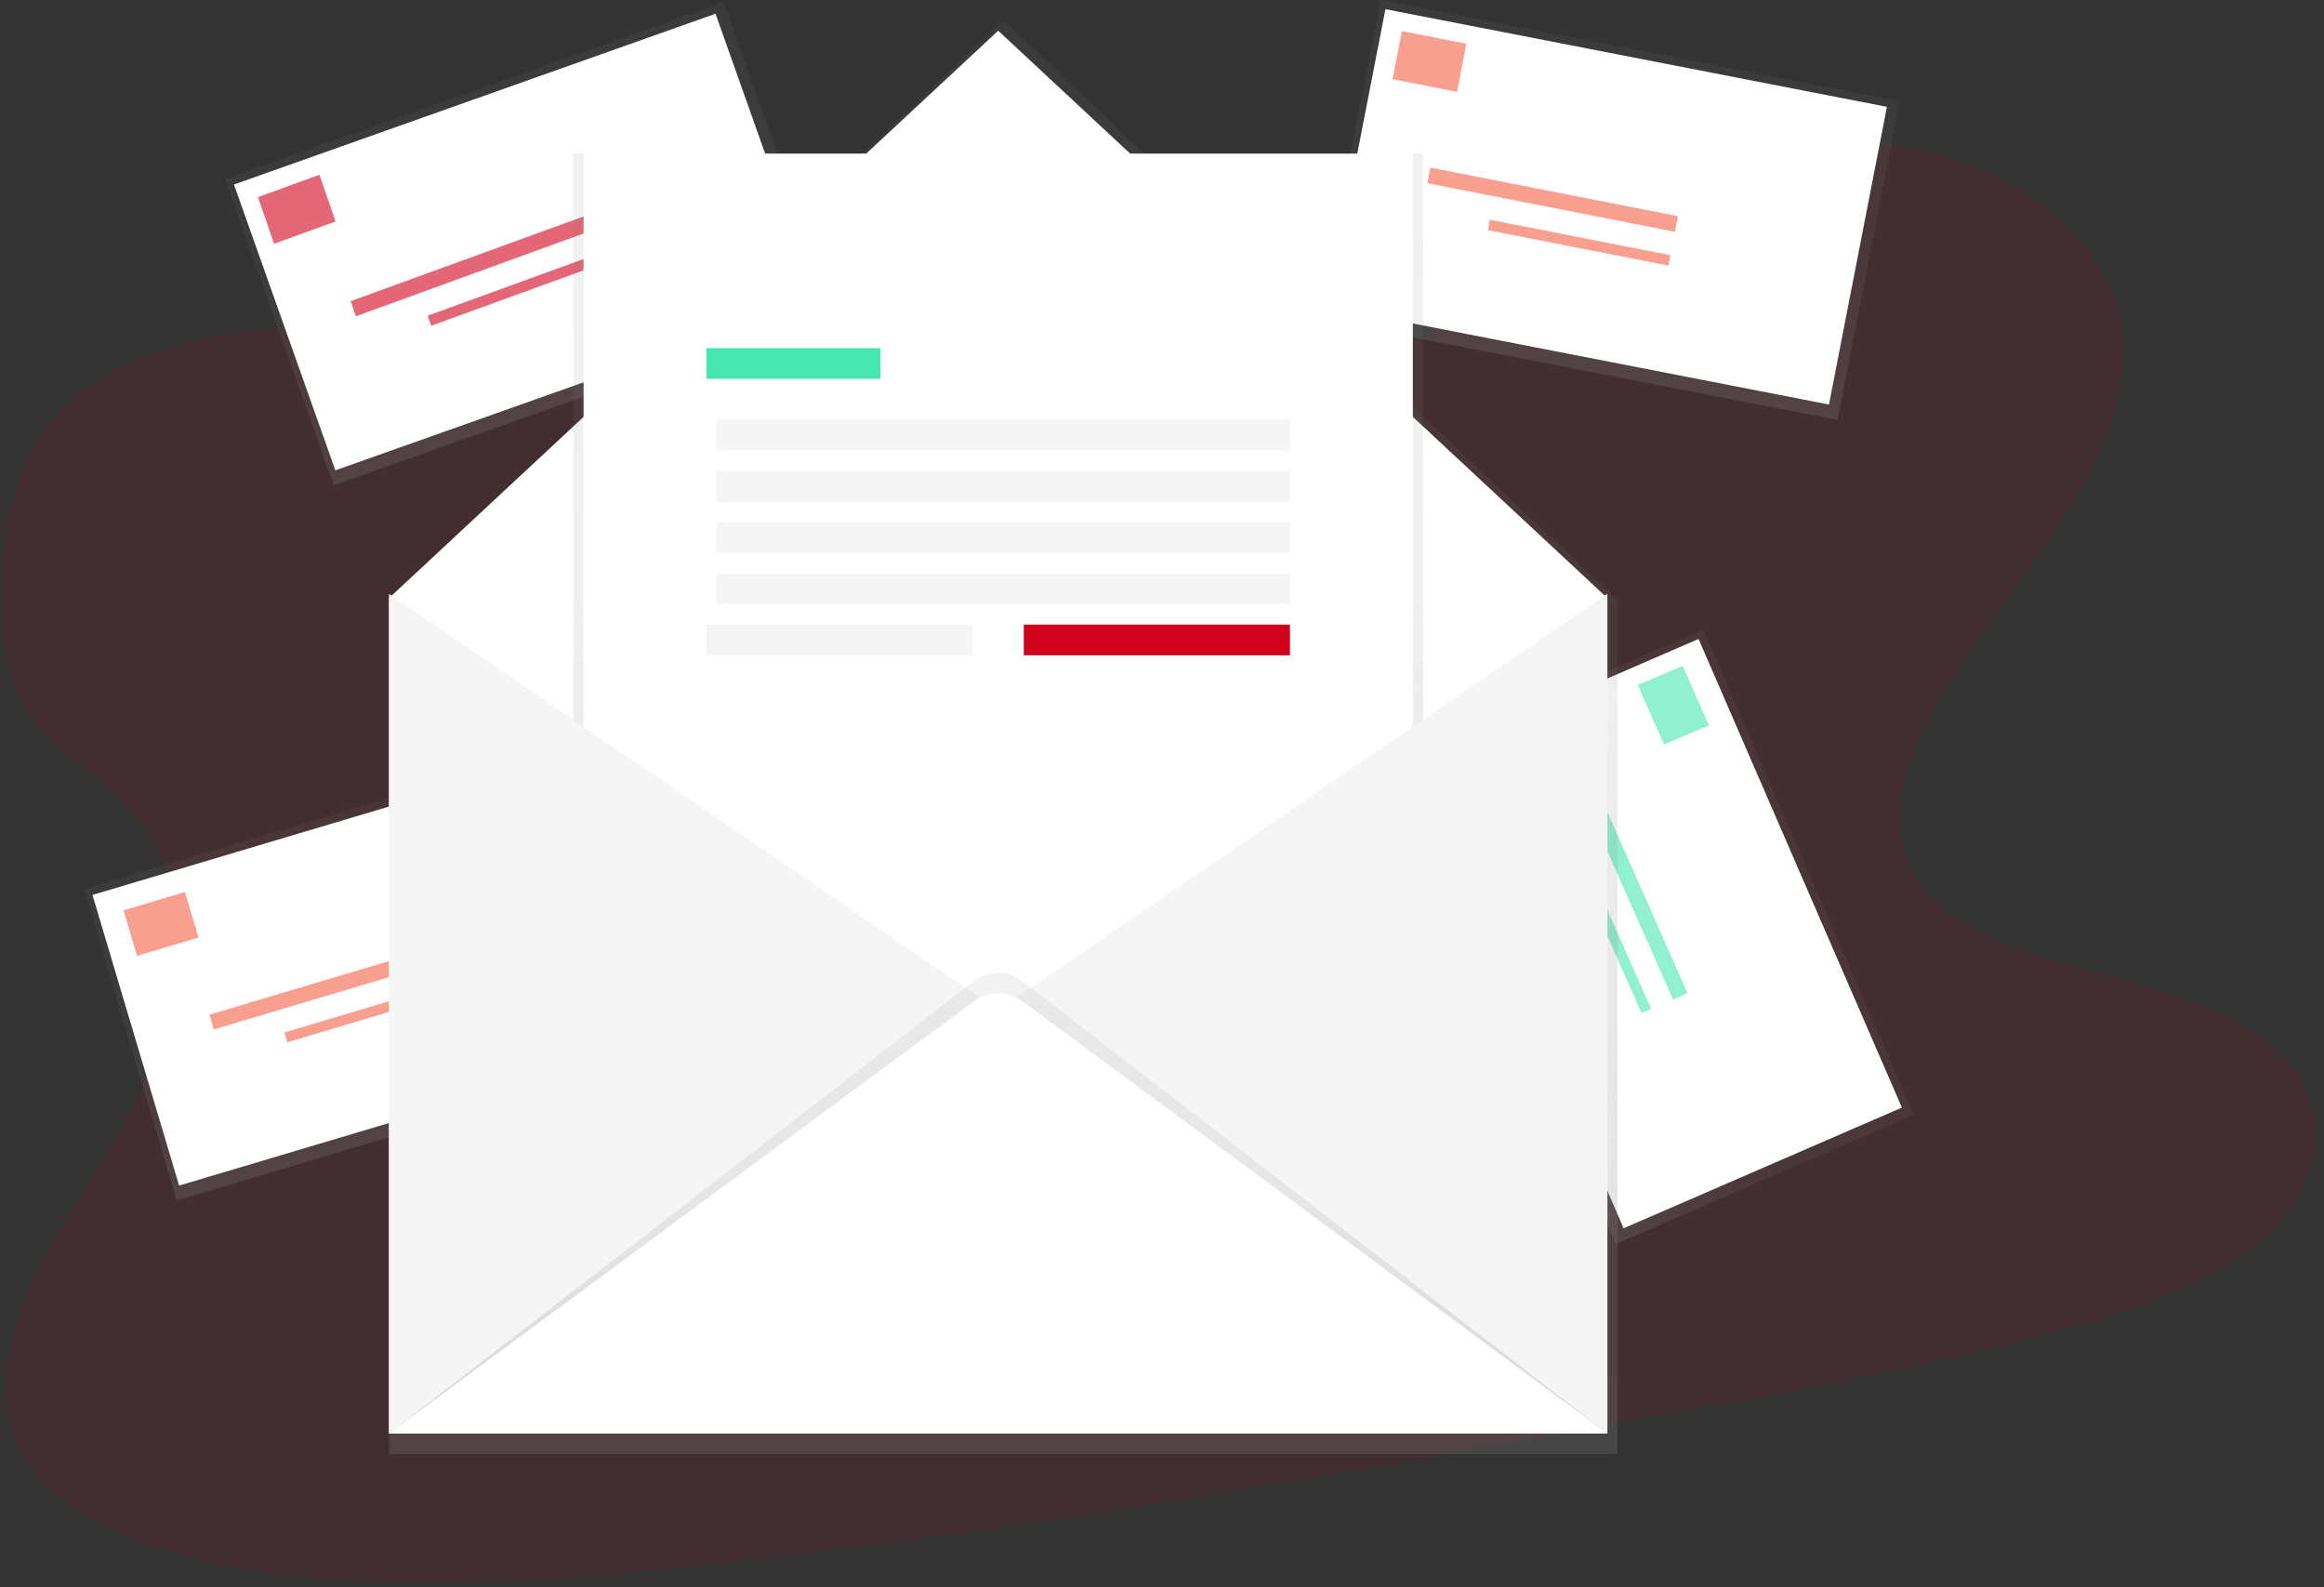 <?xml version="1.0" encoding="UTF-8"?>
<svg width="227px" height="155px" viewBox="0 0 227 155" version="1.1" xmlns="http://www.w3.org/2000/svg" xmlns:xlink="http://www.w3.org/1999/xlink">
    <rect x="0" y="0" width="227" height="155" fill="#333333" stroke="none"/>
    <!-- Generator: Sketch 54 (76480) - https://sketchapp.com -->
    <title>undraw_opened_gi4n</title>
    <desc>Created with Sketch.</desc>
    <defs>
        <linearGradient x1="50%" y1="100%" x2="50%" y2="3.67537947e-14%" id="linearGradient-1">
            <stop stop-color="#808080" stop-opacity="0.25" offset="0%"></stop>
            <stop stop-color="#808080" stop-opacity="0.12" offset="54%"></stop>
            <stop stop-color="#808080" stop-opacity="0.1" offset="100%"></stop>
        </linearGradient>
        <linearGradient x1="0.006%" y1="50%" x2="100.006%" y2="50%" id="linearGradient-2">
            <stop stop-color="#808080" stop-opacity="0.25" offset="0%"></stop>
            <stop stop-color="#808080" stop-opacity="0.12" offset="54%"></stop>
            <stop stop-color="#808080" stop-opacity="0.1" offset="100%"></stop>
        </linearGradient>
        <linearGradient x1="0%" y1="50%" x2="100%" y2="50%" id="linearGradient-3">
            <stop stop-color="#808080" stop-opacity="0.25" offset="0%"></stop>
            <stop stop-color="#808080" stop-opacity="0.12" offset="54%"></stop>
            <stop stop-color="#808080" stop-opacity="0.1" offset="100%"></stop>
        </linearGradient>
        <linearGradient x1="50%" y1="100%" x2="50%" y2="1.83768973e-14%" id="linearGradient-4">
            <stop stop-color="#808080" stop-opacity="0.25" offset="0%"></stop>
            <stop stop-color="#808080" stop-opacity="0.12" offset="54%"></stop>
            <stop stop-color="#808080" stop-opacity="0.1" offset="100%"></stop>
        </linearGradient>
        <linearGradient x1="50.001%" y1="100%" x2="50.001%" y2="0%" id="linearGradient-5">
            <stop stop-color="#808080" stop-opacity="0.25" offset="0%"></stop>
            <stop stop-color="#808080" stop-opacity="0.12" offset="54%"></stop>
            <stop stop-color="#808080" stop-opacity="0.1" offset="100%"></stop>
        </linearGradient>
        <linearGradient x1="50.001%" y1="100%" x2="50.001%" y2="0%" id="linearGradient-6">
            <stop stop-color="#808080" stop-opacity="0.25" offset="0%"></stop>
            <stop stop-color="#808080" stop-opacity="0.12" offset="54%"></stop>
            <stop stop-color="#808080" stop-opacity="0.1" offset="100%"></stop>
        </linearGradient>
        <linearGradient x1="49.999%" y1="100%" x2="49.999%" y2="1.60681221e-05%" id="linearGradient-7">
            <stop stop-color="#808080" stop-opacity="0.25" offset="0%"></stop>
            <stop stop-color="#808080" stop-opacity="0.12" offset="54%"></stop>
            <stop stop-color="#808080" stop-opacity="0.1" offset="100%"></stop>
        </linearGradient>
    </defs>
    <g id="BETA" stroke="none" stroke-width="1" fill="none" fill-rule="evenodd">
        <g id="Login-Lawyer-page" transform="translate(-1055, -1412)" fill-rule="nonzero">
            <g id="Group-5" transform="translate(1, 1253)">
                <g id="undraw_opened_gi4n" transform="translate(1039, 158)">
                    <path d="M140.428,41.912 C125.875,41.492 112.014,37.563 98.788,33.264 C85.561,28.965 72.432,24.21 58.227,21.933 C49.091,20.468 38.644,20.261 31.283,24.355 C24.198,28.295 21.91,35.098 20.68,41.412 C19.752,46.161 19.208,51.16 21.746,55.604 C23.5,58.687 26.635,61.284 28.797,64.24 C36.321,74.527 31.004,87.21 22.849,97.252 C19.024,101.963 14.586,106.458 11.634,111.473 C8.681,116.488 7.322,122.238 9.899,127.347 C12.459,132.413 18.559,136.225 25.167,138.905 C38.589,144.345 54.406,145.902 69.828,146.785 C103.967,148.736 138.289,147.886 172.52,147.045 C185.187,146.732 197.911,146.415 210.375,144.777 C217.295,143.867 224.439,142.424 229.458,138.94 C235.836,134.518 237.415,127.028 233.142,121.483 C225.974,112.18 206.163,109.87 201.142,99.886 C198.383,94.392 201.217,88.269 205.224,83.173 C213.823,72.241 228.236,62.649 228.995,50.153 C229.515,41.564 222.588,32.975 211.875,28.914 C200.647,24.657 185.076,25.192 176.78,32.24 C168.267,39.494 153.277,42.293 140.428,41.912 Z" id="Path" fill="#D0021B" opacity="0.1" transform="translate(122.036, 84.474) rotate(-9) translate(-122.036, -84.474) "></path>
                    <polygon id="Rectangle" fill="url(#linearGradient-1)" transform="translate(52.487, 95.663) rotate(-16.6) translate(-52.487, -95.663) " points="26.657 79.791 78.315 79.796 78.318 111.534 26.66 111.529"></polygon>
                    <polygon id="Rectangle" fill="#FFFFFF" transform="translate(52.178, 95.472) rotate(-16.6) translate(-52.178, -95.472) " points="27.223 80.659 77.13 80.664 77.133 110.284 27.225 110.279"></polygon>
                    <g id="Group" opacity="0.6" transform="translate(27, 88)" fill="#F55F44">
                        <polygon id="Rectangle" transform="translate(3.727, 3.239) rotate(163.4) translate(-3.727, -3.239) " points="0.597 0.92 6.859 0.918 6.858 5.558 0.595 5.56"></polygon>
                        <polygon id="Rectangle" transform="translate(20.195, 9.38) rotate(163.4) translate(-20.195, -9.38) " points="8.17 8.632 32.22 8.624 32.22 10.128 8.17 10.136"></polygon>
                        <polygon id="Rectangle" transform="translate(24.318, 11.811) rotate(163.4) translate(-24.318, -11.811) " points="15.55 11.312 33.086 11.306 33.086 12.31 15.55 12.315"></polygon>
                    </g>
                    <polygon id="Rectangle" fill="url(#linearGradient-2)" transform="translate(172.171, 21.512) rotate(-78.98) translate(-172.171, -21.512) " points="156.301 -4.318 188.038 -4.316 188.041 47.343 156.304 47.341"></polygon>
                    <polygon id="Rectangle" fill="#FFFFFF" transform="translate(171.984, 21.203) rotate(-78.98) translate(-171.984, -21.203) " points="157.173 -3.752 186.792 -3.75 186.796 46.158 157.176 46.156"></polygon>
                    <g id="Group" opacity="0.6" transform="translate(151, 4)" fill="#F55F44">
                        <polygon id="Rectangle" transform="translate(3.622, 3.002) rotate(-168.98) translate(-3.622, -3.002) " points="0.41 0.605 6.827 0.615 6.834 5.4 0.417 5.39"></polygon>
                        <polygon id="Rectangle" transform="translate(15.657, 16.503) rotate(-168.98) translate(-15.657, -16.503) " points="3.334 15.708 27.977 15.746 27.979 17.297 3.336 17.259"></polygon>
                        <polygon id="Rectangle" transform="translate(18.246, 20.701) rotate(-168.98) translate(-18.246, -20.701) " points="9.26 20.17 27.229 20.198 27.231 21.232 9.262 21.205"></polygon>
                    </g>
                    <polygon id="Rectangle" fill="url(#linearGradient-3)" transform="translate(177.101, 92.51) rotate(-23.45) translate(-177.101, -92.51) " points="161.225 66.686 192.971 66.69 192.978 118.335 161.232 118.33"></polygon>
                    <polygon id="Rectangle" fill="#FFFFFF" transform="translate(177.249, 92.182) rotate(-23.45) translate(-177.249, -92.182) " points="162.432 67.233 192.06 67.237 192.066 117.13 162.439 117.126"></polygon>
                    <g id="Group" opacity="0.6" transform="translate(168, 65)" fill="#47E6B1">
                        <polygon id="Rectangle" transform="translate(10.446, 4.872) rotate(-113.45) translate(-10.446, -4.872) " points="7.286 2.511 13.641 2.464 13.607 7.232 7.251 7.279"></polygon>
                        <polygon id="Rectangle" transform="translate(6.186, 22.152) rotate(-113.45) translate(-6.186, -22.152) " points="-6.012 21.469 18.394 21.29 18.383 22.835 -6.023 23.015"></polygon>
                        <polygon id="Rectangle" transform="translate(4.204, 26.585) rotate(-113.45) translate(-4.204, -26.585) " points="-4.691 26.135 13.105 26.004 13.098 27.035 -4.698 27.166"></polygon>
                    </g>
                    <polygon id="Rectangle" fill="url(#linearGradient-4)" transform="translate(66.64, 24.81) rotate(-19.53) translate(-66.64, -24.81) " points="40.81 8.938 92.467 8.944 92.471 40.682 40.813 40.676"></polygon>
                    <polygon id="Rectangle" fill="#FFFFFF" transform="translate(66.323, 24.638) rotate(-19.53) translate(-66.323, -24.638) " points="41.368 9.826 91.274 9.831 91.278 39.451 41.371 39.446"></polygon>
                    <g id="Group" opacity="0.6" transform="translate(40, 18)" fill="#D0021B">
                        <polygon id="Rectangle" transform="translate(3.985, 3.439) rotate(160.47) translate(-3.985, -3.439) " points="0.808 1.053 7.2 1.002 7.162 5.825 0.771 5.876"></polygon>
                        <polygon id="Rectangle" transform="translate(21.043, 8.956) rotate(160.47) translate(-21.043, -8.956) " points="8.777 8.271 33.322 8.077 33.31 9.64 8.765 9.835"></polygon>
                        <polygon id="Rectangle" transform="translate(25.36, 11.266) rotate(160.47) translate(-25.36, -11.266) " points="16.415 10.816 34.312 10.674 34.304 11.717 16.407 11.859"></polygon>
                    </g>
                    <polygon id="Path" fill="url(#linearGradient-5)" points="113.001 3 53 59.622 53 143 173 143 173 59.622"></polygon>
                    <polygon id="Path" fill="#FFFFFF" points="172 141 53 141 53 59.408 112.501 4 172 59.408"></polygon>
                    <rect id="Rectangle" fill="url(#linearGradient-6)" x="71" y="16" width="83" height="97"></rect>
                    <rect id="Rectangle" fill="#FFFFFF" x="72" y="16" width="81" height="97"></rect>
                    <polygon id="Path" fill="#F5F5F5" points="53 59 113 100 53 141"></polygon>
                    <polygon id="Path" fill="#F5F5F5" points="172 59 112 100 172 141"></polygon>
                    <path d="M53,141 L110.164,96.803 C111.533,95.732 113.462,95.732 114.832,96.803 L172,141 L53,141 Z" id="Path" fill="url(#linearGradient-7)"></path>
                    <path d="M53,141 L110.164,98.767 C111.55,97.744 113.446,97.744 114.832,98.767 L172,141 L53,141 Z" id="Path" fill="#FFFFFF"></path>
                    <rect id="Rectangle" fill="#47E6B1" x="84" y="35" width="17" height="3"></rect>
                    <rect id="Rectangle" fill="#F5F5F5" x="85" y="42" width="56" height="3"></rect>
                    <rect id="Rectangle" fill="#F5F5F5" x="85" y="47" width="56" height="3"></rect>
                    <rect id="Rectangle" fill="#F5F5F5" x="85" y="52" width="56" height="3"></rect>
                    <rect id="Rectangle" fill="#F5F5F5" x="85" y="57" width="56" height="3"></rect>
                    <rect id="Rectangle" fill="#F5F5F5" x="84" y="62" width="26" height="3"></rect>
                    <rect id="Rectangle" fill="#D0021B" x="115" y="62" width="26" height="3"></rect>
                </g>
            </g>
        </g>
    </g>
</svg>